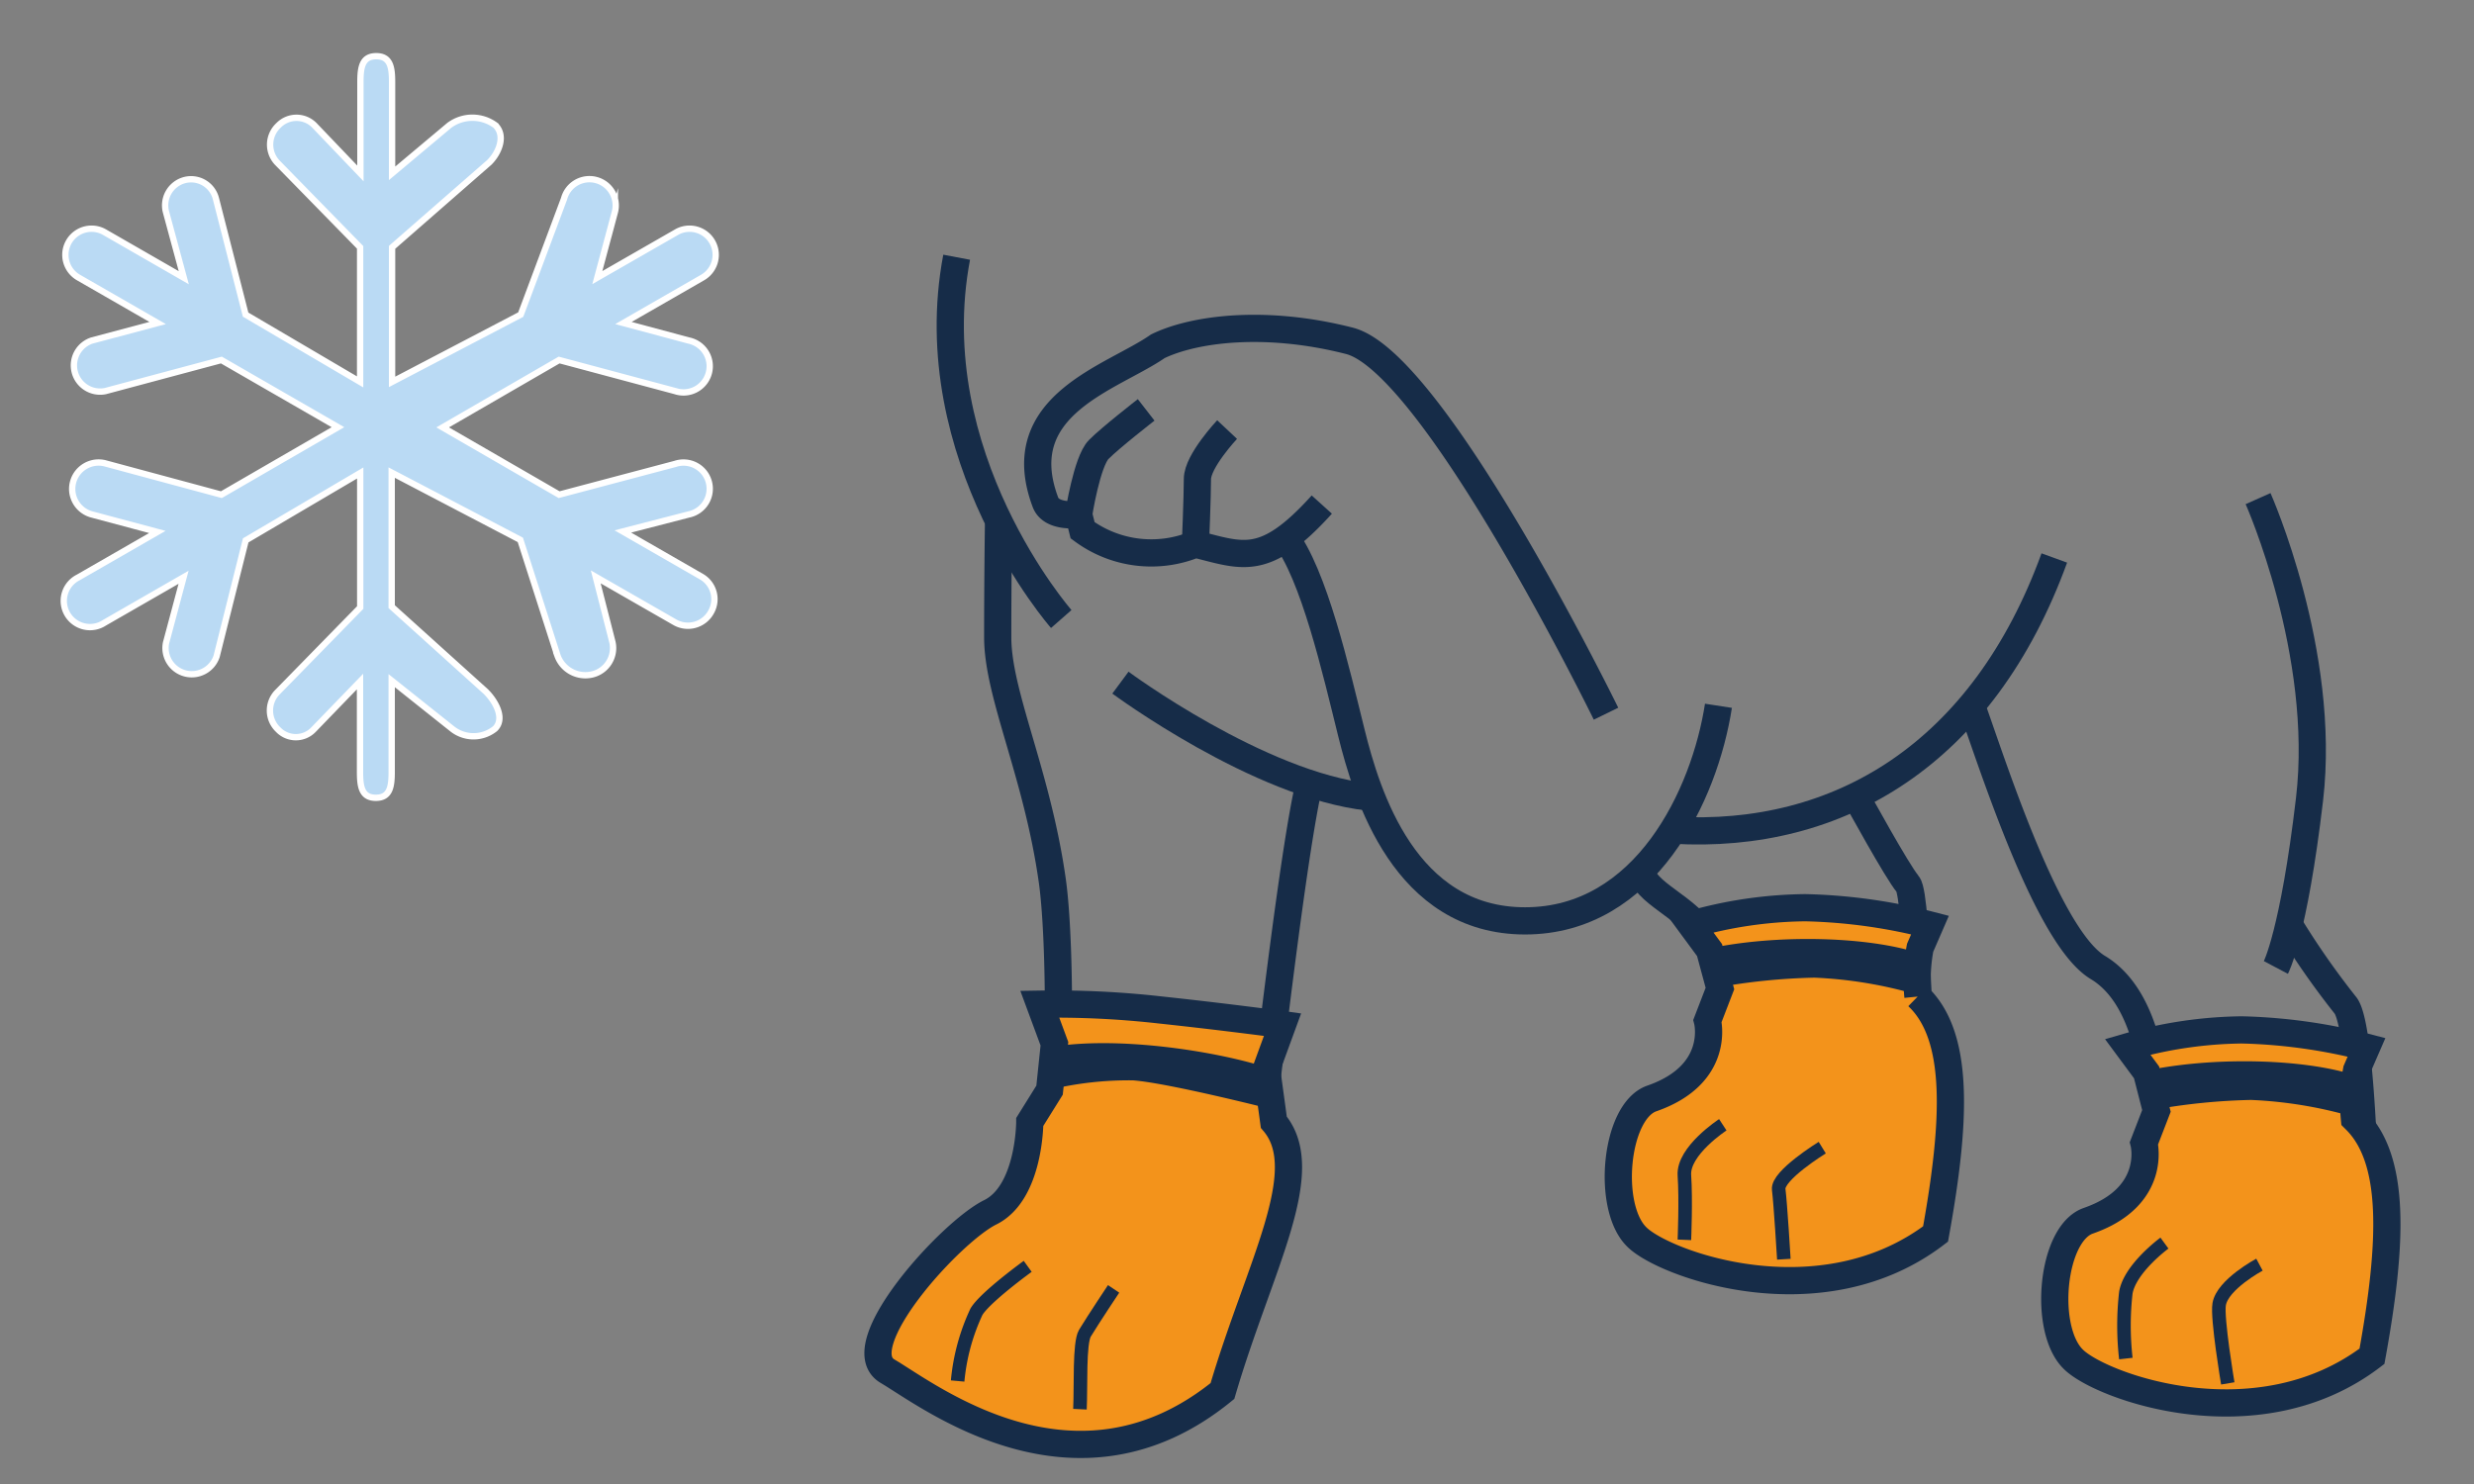 <svg id="Vrstva_1" data-name="Vrstva 1" xmlns="http://www.w3.org/2000/svg" viewBox="0 0 250 150"><rect x="0" y="0" width="250" height="150" fill="#808080" stroke="none"/><defs><style>.cls-1,.cls-2,.cls-5{fill:none;}.cls-1,.cls-3,.cls-5{stroke:#162c48;}.cls-1,.cls-2,.cls-3,.cls-5,.cls-6{stroke-miterlimit:10;}.cls-1,.cls-2,.cls-3{stroke-width:2.75px;}.cls-2{stroke:#646567;}.cls-3{fill:#f3931b;}.cls-4{fill:#162c48;}.cls-5{stroke-width:1.37px;}.cls-6{fill:#badaf4;stroke:#fff;stroke-width:0.64px;}</style></defs><path class="cls-1" d="M132.37,78.92c-1.7,6.78-4.59,32.61-4.89,34.7s1.3,3.69,1.3,5.79c0,3-2.59,4.48-4.39,6s-2,7-2.19,12c-2.4,3.78-5.88,6.28-8,6.58s-5.09-1.2-5.09-1.2a19.39,19.39,0,0,1-5.38.7c-3.19,0-6.78-2.69-6.78-2.69l-.2-1.2a10.44,10.44,0,0,1-5-2.3c.89-10.17,9.47-10.87,13.36-15.45,2-2.43,2.32-25,1.23-32.8-1.53-10.88-5.52-18.85-5.52-24.64s.08-11.45.08-11.45"/><path class="cls-2" d="M103.85,128s-4.31,3.12-5.18,4.59a21,21,0,0,0-1.9,7"/><path class="cls-2" d="M112.53,130.28s-2,3-2.9,4.48c-.59,1-.39,5.39-.5,7.68"/><path class="cls-1" d="M162.29,72.14s-17.36-35.5-25.93-37.69S120.6,33.25,117,35c-4.58,3.19-15.06,5.9-11.36,15.76C106.24,52.39,109,52,109,52l.4,1.6A11.66,11.66,0,0,0,120.8,55c4.79,1.19,7,2.39,12.77-4"/><path class="cls-1" d="M173.65,71.34c-1.39,9-7.38,21.74-19.54,21.74s-16-12.76-17.55-19S132.77,58,129.78,54.19"/><path class="cls-1" d="M207.59,56.4c-7.2,19.79-21.77,28.5-38.52,27.51"/><path class="cls-1" d="M113.22,69s14,10.37,25.13,11.57"/><path class="cls-1" d="M107.24,62.57S92.85,46.16,96.67,26"/><path class="cls-1" d="M115.82,41.43s-3.59,2.79-4.79,4S109,52,109,52"/><path class="cls-1" d="M124,43.42s-3,3.19-3,5-.2,6.58-.2,6.58"/><path class="cls-1" d="M187.67,80.72s4.05,7.4,5.11,8.64,1.23,21.33,1.41,23.27,1.6,8.54,0,10.4c-1.06,1.24-3.17,4.41-13.05,4.41s-6.17-.18-10.93-2.12c-4.58-1.23-4.83-1.54-4.76-3,.18-3.53-.17-7.41,1.24-9s6.87-4.41,6.87-4.41,1.24-10.05-.88-13.76-6.7-4.76-6.87-7.4"/><path class="cls-2" d="M184.14,116s-4.58,2.82-4.4,4.23.52,7.05.52,7.05"/><path class="cls-2" d="M174.09,113.69s-4.05,2.64-3.88,5.11,0,6.52,0,6.52"/><path class="cls-2" d="M228.32,127.83s-3.74,2-4.07,4c-.24,1.4.87,8,.87,8"/><path class="cls-2" d="M218.72,125.65s-3.46,2.53-3.9,5a29.34,29.34,0,0,0,0,6.67"/><path class="cls-1" d="M199.39,71.79c2.2,6.2,7.6,23,12.6,26s6.59,11.59,6,23.19c0,1.2-7.79,2.2-8,7.39s-.6,6.4-.6,6.4a7.77,7.77,0,0,0,5.39,2.4c3,3.6,10.4,2.8,10.4,2.8,3.6.8,14.39-.6,14.19-6.4s-.4-29.78-2.4-32a81.25,81.25,0,0,1-5.59-8"/><path class="cls-1" d="M228.18,50.4s6.94,15.59,5.2,30.39c-1.6,13.59-3.4,17-3.4,17"/><path class="cls-2" d="M103.85,128s-4.31,3.12-5.18,4.59a21,21,0,0,0-1.9,7"/><path class="cls-2" d="M112.53,130.28s-2,3-2.9,4.48c-.59,1-.39,5.39-.5,7.68"/><path class="cls-2" d="M184.14,116s-4.58,2.82-4.4,4.23.52,7.05.52,7.05"/><path class="cls-2" d="M174.09,113.69s-4.05,2.64-3.88,5.11,0,6.52,0,6.52"/><path class="cls-2" d="M228.32,127.83s-3.74,2-4.07,4c-.24,1.4.87,8,.87,8"/><path class="cls-2" d="M218.72,125.65s-3.46,2.53-3.9,5a29.34,29.34,0,0,0,0,6.67"/><path class="cls-3" d="M105.07,101.5l1.48,4-.49,4.69-2,3.21s0,7.17-4,9.14-14.57,13.59-10.37,16.06,19,14.08,33.84,2c3.7-12.6,9.39-22.23,5.19-27.17l-.74-5.43,1.62-4.43s-5.58-.76-12.49-1.5A94,94,0,0,0,105.07,101.5Z"/><path class="cls-3" d="M170.85,93.45l1.9,2.58,1.05,3.89-1.26,3.27s1.4,5.4-5.62,7.84c-3.72,1.29-4.6,11-1.52,14,2.74,2.75,18.6,8.54,30.19-.3,2.09-11.54,2.42-20-1.78-24a17.38,17.38,0,0,1,.22-4.93l1-2.3a55.19,55.19,0,0,0-12.61-1.75A43.35,43.35,0,0,0,170.85,93.45Z"/><path class="cls-4" d="M105.32,106c6.92-1.48,17.78.25,23,2-.74,3.21.5,4.2.5,4.2s-10.63-2.72-14.33-3a34.19,34.19,0,0,0-8.65,1A7.54,7.54,0,0,1,105.32,106Z"/><path class="cls-4" d="M172.61,95.89c6.91-1.48,16.19-1.25,21.37.48,0,3.14-.16,4.2-.16,4.2a43.15,43.15,0,0,0-10.47-1.75,62.62,62.62,0,0,0-9.89,1A16.69,16.69,0,0,1,172.61,95.89Z"/><path class="cls-3" d="M215,105.81l1.91,2.58,1,3.9-1.26,3.26s1.39,5.4-5.62,7.84c-3.73,1.29-4.6,11-1.52,14,2.74,2.75,18.6,8.54,30.18-.3,2.1-11.54,2.42-20-1.77-24a17.38,17.38,0,0,1,.22-4.93l1-2.3a55.53,55.53,0,0,0-12.61-1.76A43.24,43.24,0,0,0,215,105.81Z"/><path class="cls-4" d="M216.73,108.25c6.91-1.48,16.18-1.25,21.37.48,0,3.14-.16,4.2-.16,4.2a43.27,43.27,0,0,0-10.47-1.75,62.47,62.47,0,0,0-9.89,1A16.69,16.69,0,0,1,216.73,108.25Z"/><path class="cls-5" d="M103.85,128s-4.31,3.12-5.18,4.59a21,21,0,0,0-1.9,7"/><path class="cls-5" d="M112.53,130.28s-2,3-2.9,4.48c-.59,1-.39,5.39-.5,7.68"/><path class="cls-5" d="M184.14,116s-4.58,2.82-4.4,4.23.52,7.05.52,7.05"/><path class="cls-5" d="M174.09,113.69s-4.05,2.64-3.88,5.11,0,6.52,0,6.52"/><path class="cls-5" d="M228.32,127.83s-3.74,2-4.07,4c-.24,1.4.87,8,.87,8"/><path class="cls-5" d="M218.72,125.65s-3.46,2.53-3.9,5a29.34,29.34,0,0,0,0,6.67"/><path class="cls-6" d="M70.94,58.32l-8-4.6L69.6,52a2.65,2.65,0,1,0-1.37-5.11L56.5,50l-11.77-6.8L56.5,36.39l11.73,3.14a2.65,2.65,0,1,0,1.37-5.11L63,32.65l8-4.6a2.64,2.64,0,0,0-2.64-4.58l-8,4.59,1.77-6.61A2.65,2.65,0,0,0,57,20.08L52.62,31.8l-13,6.8V25l9.83-8.59c1-1,1.66-2.7.62-3.74a3.92,3.92,0,0,0-4.67,0l-5.78,4.85V8.33c0-1.46-.14-2.65-1.6-2.65s-1.6,1.19-1.6,2.65v9.2l-4.64-4.85a2.53,2.53,0,0,0-3.64,0A2.65,2.65,0,0,0,28,16.42L36.39,25V38.6L24.82,31.8l-3-11.72a2.59,2.59,0,0,0-3.19-1.87,2.64,2.64,0,0,0-1.85,3.24l1.79,6.62-8-4.6a2.64,2.64,0,1,0-2.64,4.58l8,4.6L9.28,34.42a2.65,2.65,0,0,0,1.37,5.11l11.72-3.14,11.78,6.79L22.37,50,10.65,46.84A2.65,2.65,0,0,0,9.28,52l6.62,1.77-8,4.6a2.65,2.65,0,1,0,2.65,4.58l8-4.6-1.77,6.62a2.65,2.65,0,0,0,5.11,1.37l2.94-11.72,11.57-6.81v13.6L28,70a2.65,2.65,0,0,0,.1,3.74,2.47,2.47,0,0,0,3.59,0l4.69-4.85V78c0,1.46.14,2.64,1.6,2.64s1.6-1.18,1.6-2.64v-9.2l6.09,4.85a3.46,3.46,0,0,0,4.36,0c1-1,.1-2.71-.93-3.74l-9.52-8.59V47.77l13,6.8,3.76,11.72a3,3,0,0,0,3.55,1.87,2.74,2.74,0,0,0,2-3.24l-1.69-6.61,8,4.59a2.66,2.66,0,0,0,3.63-1A2.63,2.63,0,0,0,70.94,58.32Z"/></svg>